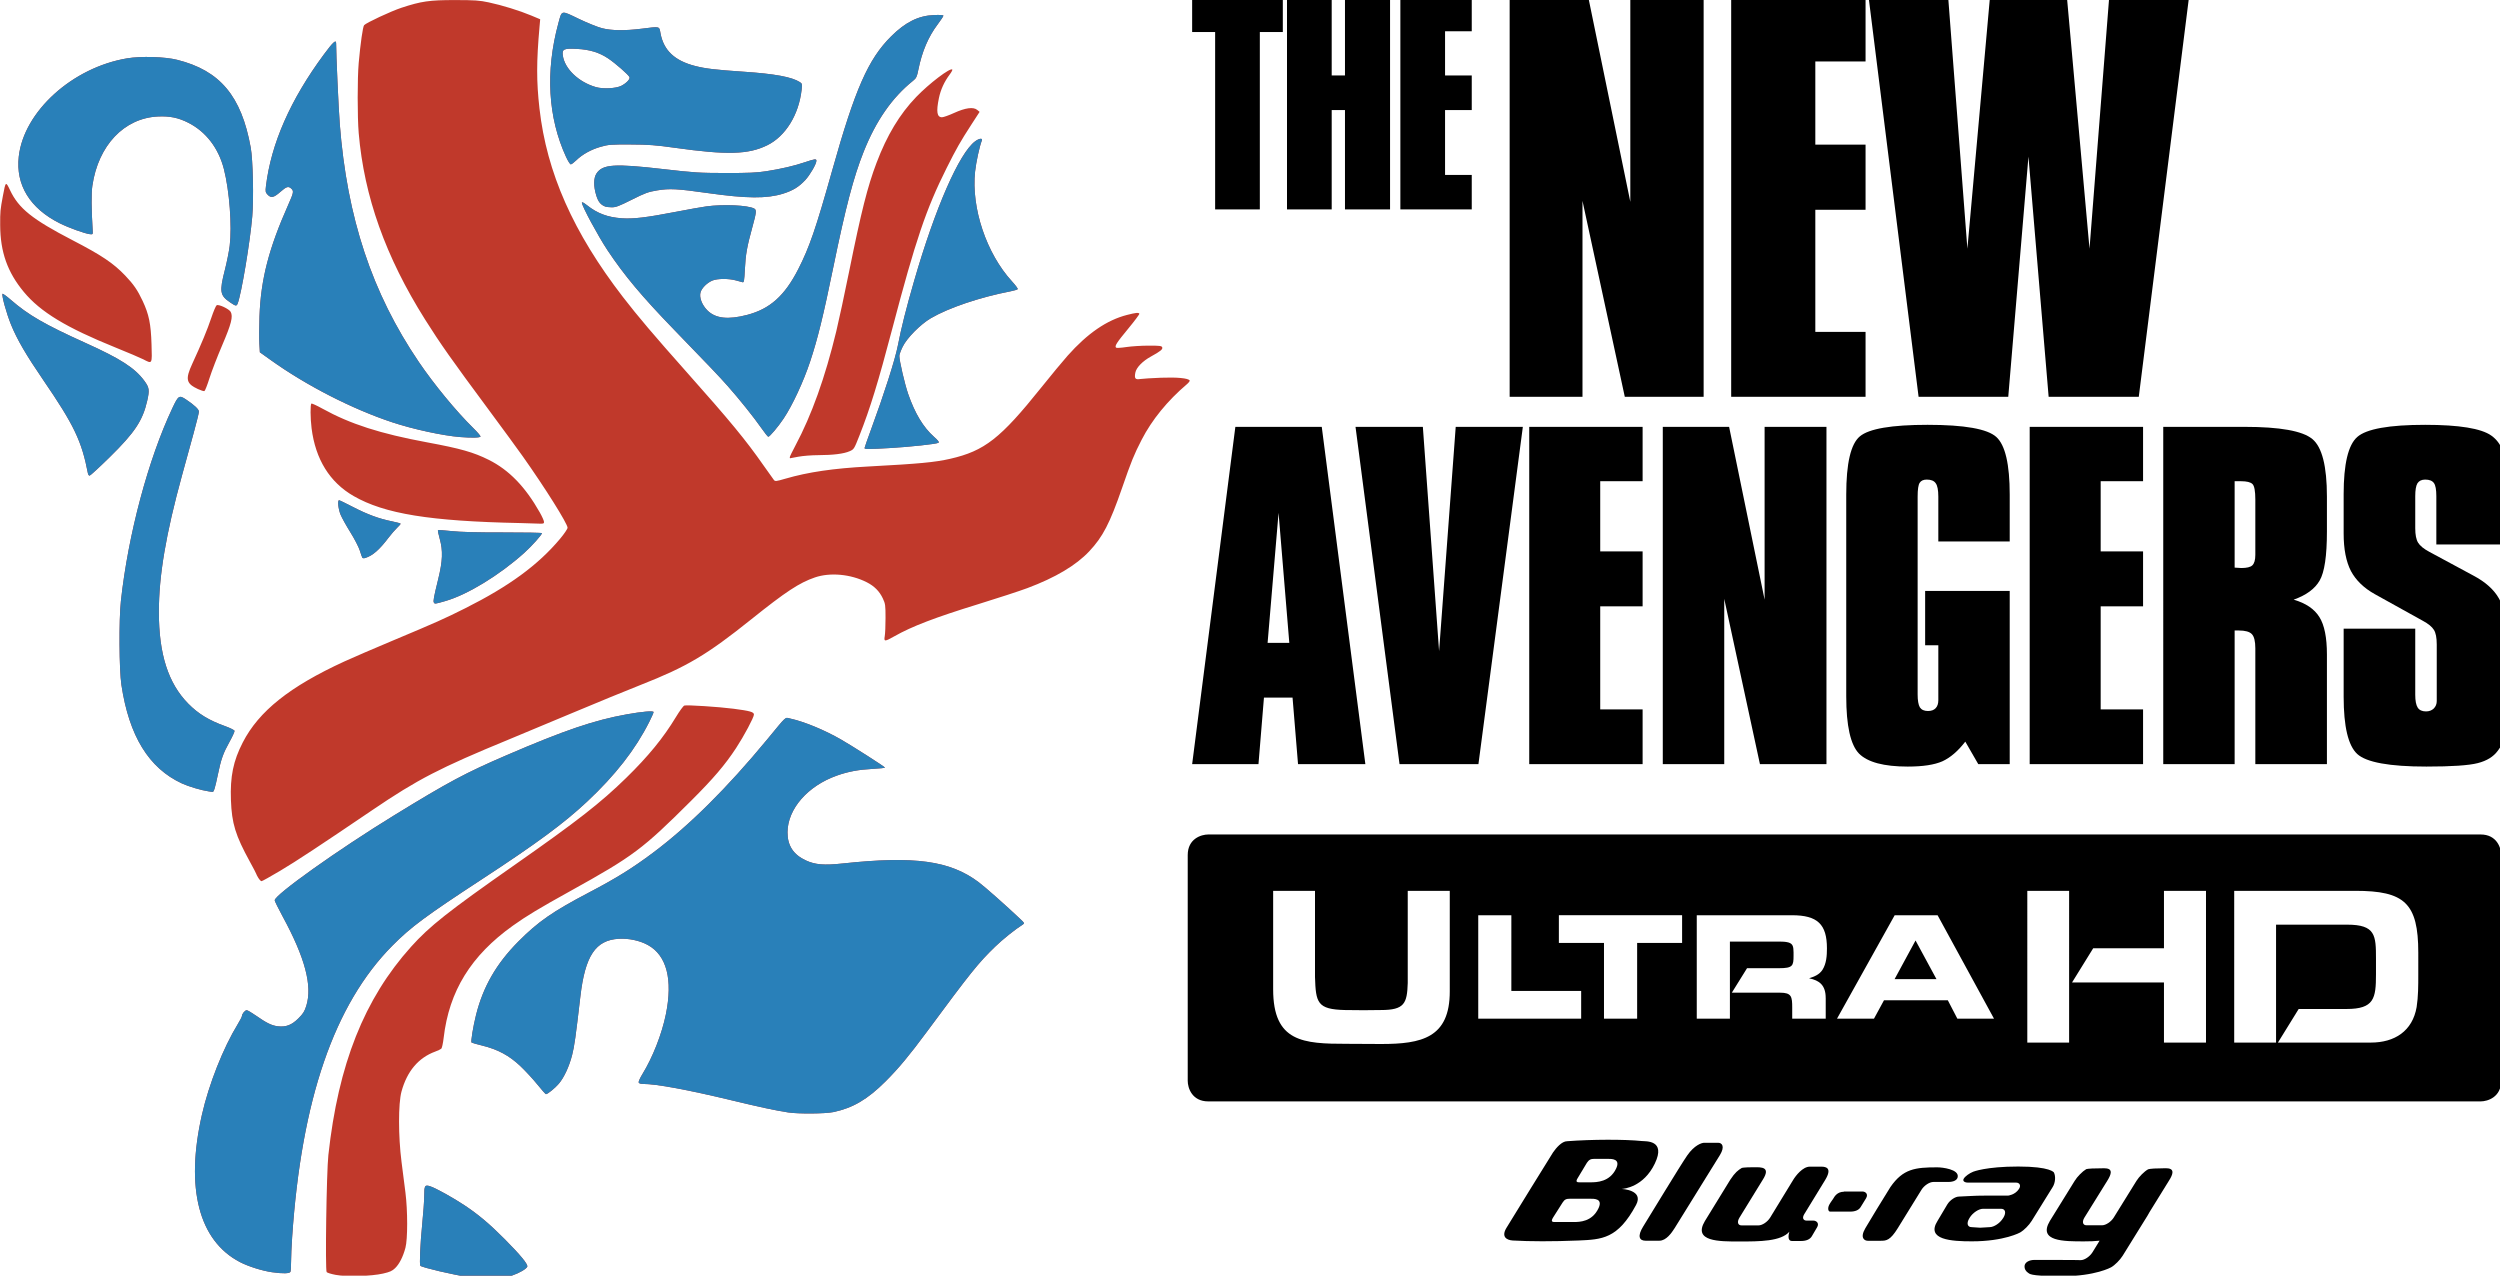 <?xml version="1.0" encoding="UTF-8" standalone="no"?> <svg xmlns:dc="http://purl.org/dc/elements/1.1/" xmlns:cc="http://creativecommons.org/ns#" xmlns:rdf="http://www.w3.org/1999/02/22-rdf-syntax-ns#" xmlns:svg="http://www.w3.org/2000/svg" xmlns="http://www.w3.org/2000/svg" xmlns:sodipodi="http://sodipodi.sourceforge.net/DTD/sodipodi-0.dtd" xmlns:inkscape="http://www.inkscape.org/namespaces/inkscape" width="381mm" height="194.415mm" viewBox="0 0 381 194.415" version="1.1" id="svg8"><defs id="defs2"></defs><g id="layer1" transform="translate(-199.979,-81.773)"><g id="g1009" transform="matrix(0.735,0,0,0.735,103.555,47.466)" style="stroke-width:1.361"><g style="stroke-width:1.918" transform="matrix(0.188,0,0,0.188,131.224,46.689)" id="g898"><path id="path821" d="m 516.232,1408.375 c -16.054,-2.316 -50.905,-10.496 -52.803,-12.394 -1.14,-1.14 -0.097,-24.663 2.027,-45.73 1.216,-12.057 2.218,-26.033 2.228,-31.059 0.023,-11.91 0.622,-12.857 6.842,-10.805 6.036,1.992 25.319,12.688 37.473,20.786 15.588,10.386 27.765,20.629 44.327,37.287 17.521,17.623 26.002,27.957 25.027,30.496 -0.959,2.498 -8.718,7.018 -16.75,9.758 -9.17,3.128 -32.623,3.933 -48.371,1.661 z m -146.21,-2.374 c -4.943,-0.935 -9.413,-2.322 -9.934,-3.082 -1.738,-2.537 -0.165,-110.213 1.884,-129.006 10.925,-100.195 39.556,-172.301 91.261,-229.835 20.428,-22.732 40.938,-38.937 114.1,-90.153 69.489,-48.645 94.882,-68.458 123.179,-96.112 24.338,-23.785 41.007,-44.192 54.864,-67.167 3.954,-6.555 8.095,-12.206 9.203,-12.557 2.751,-0.873 38.224,1.421 54.155,3.503 18.446,2.41 22.603,3.593 22.603,6.429 0,3.085 -10.939,23.626 -19.678,36.952 -12.181,18.574 -25.086,33.698 -49.668,58.209 -53.564,53.41 -63.706,60.994 -132.819,99.314 -34.874,19.336 -48.653,27.637 -63.632,38.332 -46.285,33.05 -70.397,72.112 -76.401,123.768 -0.686,5.901 -1.859,11.283 -2.607,11.96 -0.748,0.677 -3.741,2.104 -6.65,3.171 -18.594,6.818 -31.106,21.647 -37.261,44.163 -3.575,13.077 -3.557,49.25 0.038,77.365 1.39,10.87 3.334,26.118 4.32,33.882 2.554,20.117 2.56,51.486 0.01,60.988 -2.688,10.021 -6.697,17.921 -11.411,22.49 -3.174,3.076 -5.786,4.246 -13.319,5.964 -12.984,2.962 -40.183,3.702 -52.24,1.422 z m -70.072,-2.893 c -11.013,-1.587 -26.295,-6.412 -35.532,-11.217 -45.353,-23.596 -60.312,-81.666 -41.883,-162.59 7.682,-33.734 23.44,-73.584 39.423,-99.697 2.571,-4.2 4.674,-8.277 4.674,-9.059 0,-2.309 3.373,-6.443 5.257,-6.443 0.957,0 5.63,2.729 10.383,6.066 11.459,8.042 17.256,10.865 23.94,11.657 9.012,1.067 15.342,-1.359 22.714,-8.705 5.282,-5.264 6.798,-7.692 8.753,-14.023 6.772,-21.924 -1.399,-52.822 -25.907,-97.973 -4.949,-9.118 -8.999,-17.326 -8.999,-18.241 0,-6.033 69.924,-55.784 131.576,-93.617 60.316,-37.013 78.587,-46.779 124.469,-66.531 63.469,-27.324 96.324,-38.498 132.061,-44.915 17.49,-3.141 29.776,-4.175 29.776,-2.507 0,0.721 -2.102,5.492 -4.671,10.603 -15.402,30.643 -37.34,58.805 -68.708,88.202 -25.442,23.843 -55.454,45.983 -116.066,85.624 -61.806,40.422 -78.171,52.559 -98.561,73.104 -64.209,64.695 -100.383,169.909 -110.637,321.794 -0.643,9.522 -1.169,21.551 -1.169,26.731 0,5.18 -0.308,10.222 -0.686,11.204 -0.777,2.024 -8.462,2.227 -20.209,0.535 z m 569.223,-176.242 c -13.568,-2.068 -31.158,-5.838 -62.682,-13.433 -48.191,-11.611 -82.811,-18.014 -97.4,-18.014 -2.632,0 -4.551,-0.609 -4.916,-1.56 -0.329,-0.858 1.55,-5.051 4.176,-9.318 11.289,-18.34 21.426,-44.171 25.847,-65.866 7.842,-38.481 0.912,-65.104 -19.916,-76.514 -8.918,-4.886 -21.016,-7.468 -32.025,-6.835 -25.632,1.472 -37.108,18.731 -42.336,63.668 -5.271,45.296 -6.582,54.611 -9.066,64.406 -3.233,12.744 -8.964,25.091 -14.801,31.886 -4.138,4.817 -12.288,11.427 -14.089,11.427 -0.492,0 -4.718,-4.754 -9.392,-10.564 -4.673,-5.81 -13.094,-14.939 -18.714,-20.287 -12.276,-11.682 -24.964,-18.521 -42.217,-22.753 -6.123,-1.502 -11.42,-3.019 -11.771,-3.37 -0.954,-0.955 1.786,-17.756 4.95,-30.354 7.882,-31.375 22.441,-56.641 46.721,-81.077 21.758,-21.899 37.761,-33.01 77.673,-53.932 30.307,-15.888 47.887,-26.801 70.877,-44.001 39.692,-29.696 81.726,-71.422 125.928,-125.008 22.064,-26.748 19.347,-24.252 25.049,-23.009 15.661,3.412 38.298,12.755 56.674,23.39 13.536,7.834 48.121,29.955 48.143,30.793 0.01,0.37 -6.082,1.001 -13.537,1.402 -15.612,0.839 -27.052,2.976 -39.483,7.375 -32.237,11.408 -54.363,36.802 -54.49,62.537 -0.072,14.699 6.526,24.766 20.393,31.114 10.248,4.692 20.005,5.483 40.511,3.287 79.283,-8.492 118.155,-3.153 149.849,20.583 7.143,5.349 30.173,25.741 46.401,41.085 4.257,4.025 4.406,4.376 2.402,5.647 -8.511,5.396 -22.021,16.211 -30.482,24.399 -18.703,18.101 -26.608,27.952 -75.771,94.415 -19.049,25.753 -30.908,39.99 -45.176,54.237 -19.849,19.819 -36.09,29.361 -57.633,33.861 -8.892,1.857 -38.529,2.087 -49.694,0.385 z M 284.69,968.125 c -1.231,-2.019 -2.24,-3.969 -2.242,-4.335 -0.002,-0.365 -3.188,-6.464 -7.079,-13.553 -15.89,-28.948 -19.917,-42.041 -20.856,-67.816 -0.953,-26.133 2.55,-43.214 13.051,-63.64 17.741,-34.51 51.762,-61.632 112.01,-89.295 9.007,-4.136 33.148,-14.547 53.647,-23.137 47.343,-19.838 56.759,-24.039 79.735,-35.572 48.344,-24.267 80.276,-47.649 104.506,-76.527 4.578,-5.456 8.324,-10.981 8.324,-12.277 0,-4.47 -24.857,-44.071 -49.514,-78.885 -5.939,-8.386 -23.047,-31.765 -38.017,-51.953 -40.135,-54.125 -52.812,-72.119 -69.625,-98.824 -43.536,-69.152 -67.213,-135.645 -73.191,-205.553 -1.5,-17.543 -1.502,-60.743 -0.003,-77.365 1.988,-22.047 4.545,-39.954 5.95,-41.665 2.113,-2.573 29.624,-15.424 41.155,-19.225 21.885,-7.214 31.024,-8.531 59.011,-8.505 C 523.527,0.021 528.565,0.367 538.821,2.554 c 14.8,3.157 33.956,9.077 46.881,14.488 l 9.888,4.139 -0.711,8.013 c -3.451,38.888 -3.471,60.389 -0.087,90.363 7.993,70.79 37.209,136.777 92.076,207.964 16.187,21.001 34.526,42.616 70.385,82.957 48.089,54.099 65.126,74.784 84.78,102.936 5.36,7.677 10.44,14.804 11.289,15.836 1.428,1.738 2.373,1.636 12.651,-1.356 25.177,-7.331 52.892,-11.399 91.86,-13.482 55.924,-2.99 73.062,-4.606 90.039,-8.492 37.816,-8.656 55.393,-22.417 100.331,-78.55 10.714,-13.383 23.808,-29.194 29.097,-35.135 22.006,-24.717 43.259,-39.289 65.608,-44.985 9.731,-2.48 12.651,-2.771 13.53,-1.35 0.315,0.51 -5.236,7.958 -12.336,16.552 -12.844,15.545 -15.175,19.2 -13.345,20.922 0.527,0.496 5.533,0.202 11.124,-0.654 5.591,-0.856 16.661,-1.568 24.6,-1.581 12.308,-0.021 14.539,0.247 15.141,1.814 0.846,2.205 -1.732,4.322 -12.417,10.197 -9.293,5.11 -16.168,12.213 -17.213,17.784 -1.217,6.486 -0.149,7.865 5.439,7.023 2.629,-0.396 12.911,-1.038 22.85,-1.427 17.654,-0.69 30.085,0.495 31.643,3.016 0.343,0.555 -1.046,2.427 -3.086,4.159 -21.354,18.13 -38.616,39.32 -49.873,61.223 -8.53,16.598 -11.32,23.464 -21.603,53.174 -13.527,39.083 -21.239,53.966 -36.208,69.877 -14.594,15.514 -37.249,28.986 -68.261,40.592 -8.386,3.139 -32.596,11.056 -53.799,17.595 -48.019,14.808 -73.499,24.559 -92.891,35.548 -10.694,6.06 -11.701,6.047 -10.593,-0.13 0.473,-2.64 0.86,-11.661 0.86,-20.047 0,-14.091 -0.224,-15.725 -2.959,-21.556 -3.739,-7.972 -9.421,-13.675 -17.881,-17.945 -17.658,-8.914 -40.301,-10.991 -57.09,-5.238 -17.198,5.893 -32.133,15.728 -70.206,46.231 -48.868,39.152 -70.919,52.233 -121.794,72.251 -14.908,5.866 -49.214,19.95 -76.235,31.297 -27.021,11.347 -58.113,24.329 -69.092,28.849 -76.393,31.448 -100.686,44.009 -150.684,77.913 -58.61,39.744 -83.773,56.317 -101.786,67.04 -10.551,6.281 -19.775,11.419 -20.498,11.419 -0.723,0 -2.322,-1.652 -3.553,-3.671 z m -54.764,-95.398 c -7.877,-1.096 -22.017,-5.288 -29.502,-8.746 -36.495,-16.862 -58.235,-52.278 -66.711,-108.674 -2.507,-16.685 -2.847,-71.484 -0.573,-92.405 7.99,-73.504 30.179,-156.561 56.951,-213.176 6.483,-13.71 7.371,-14.249 15.008,-9.121 9.292,6.24 14.097,10.783 14.097,13.329 0,1.388 -2.572,11.873 -5.716,23.299 -3.144,11.427 -8.961,32.597 -12.927,47.045 -17.754,64.677 -25.517,110.46 -25.515,150.484 0.002,46.667 10.285,78.752 32.46,101.287 10.951,11.128 22.82,18.369 40.499,24.706 5.591,2.004 10.309,4.36 10.486,5.235 0.177,0.875 -2.268,6.245 -5.433,11.933 -7.141,12.833 -9.344,19.039 -13.005,36.642 -3.047,14.648 -4.429,19.083 -5.859,18.805 -0.479,-0.093 -2.396,-0.381 -4.26,-0.641 z M 478.351,664.522 c -0.944,-1.528 -0.182,-5.671 4.769,-25.903 4.947,-20.219 5.356,-31.24 1.647,-44.48 -1.371,-4.897 -2.236,-9.161 -1.921,-9.476 0.315,-0.315 7.066,0.134 15.003,0.997 9.876,1.074 27.885,1.548 57.065,1.499 23.449,-0.039 42.635,0.316 42.635,0.788 0,1.764 -11.386,14.453 -19.559,21.797 -27.282,24.514 -62.649,46.098 -87.014,53.102 -11.401,3.277 -11.617,3.306 -12.625,1.675 z m -78.914,-49.46 c -0.36,-0.583 -1.623,-4.171 -2.807,-7.973 -1.183,-3.802 -5.858,-12.85 -10.387,-20.106 -4.53,-7.256 -9.396,-16.014 -10.814,-19.461 -2.564,-6.232 -3.55,-15.868 -1.624,-15.868 0.554,0 7.289,3.26 14.965,7.245 16.04,8.326 29.219,13.204 43.152,15.971 5.373,1.067 9.769,2.279 9.769,2.693 0,0.414 -1.83,2.505 -4.066,4.645 -2.236,2.141 -6.38,6.942 -9.209,10.669 -10.335,13.617 -17.604,19.934 -25.877,22.489 -1.345,0.416 -2.741,0.278 -3.101,-0.305 z m 174.395,-38.235 c -99.65,-2.005 -149.963,-10.163 -184.094,-29.85 -26.29,-15.164 -41.992,-40.515 -46.281,-74.719 -1.403,-11.189 -1.51,-26.416 -0.191,-27.231 0.53,-0.327 5.993,2.187 12.141,5.587 30.723,16.992 63.626,27.582 115.648,37.222 36.554,6.773 51.038,10.885 67.765,19.237 22.34,11.155 40.293,29.634 56.302,57.953 2.577,4.559 4.686,9.287 4.686,10.506 0,2.003 -0.681,2.184 -7.059,1.875 -3.882,-0.188 -12.395,-0.449 -18.918,-0.58 z M 96.775,522.007 c -6.862,-35.728 -15.301,-53.355 -49.333,-103.059 -18.853,-27.535 -28.808,-44.646 -35.431,-60.898 -5.087,-12.483 -10.68,-32.766 -9.391,-34.055 0.386,-0.386 4.422,2.527 8.969,6.475 19.602,17.017 37.614,27.417 82.808,47.812 38.39,17.325 54.184,27.506 64.584,41.635 5.518,7.495 5.904,10.206 3.159,22.185 -4.982,21.746 -13.799,35.003 -41.116,61.822 -11.539,11.329 -21.606,20.605 -22.371,20.612 -0.765,0.007 -1.61,-1.131 -1.878,-2.528 z M 870.867,504.179 c 0,-0.643 2.768,-6.361 6.151,-12.706 18.024,-33.807 32.778,-75.047 45.139,-126.176 2.778,-11.49 9.166,-41.22 14.196,-66.067 13.488,-66.631 20.234,-93.37 30.204,-119.718 11.51,-30.419 25.529,-53.698 43.736,-72.629 14.268,-14.835 37.566,-32.544 39.833,-30.277 0.39,0.39 -0.911,2.866 -2.893,5.502 -5.963,7.932 -9.972,16.718 -11.902,26.089 -3.1,15.045 -2.122,21.056 3.427,21.056 1.604,0 7.558,-2.115 13.231,-4.701 12.571,-5.73 21.261,-6.914 25.507,-3.476 l 2.743,2.221 -9.063,13.99 c -12.156,18.765 -16.591,26.552 -27.263,47.872 -22.724,45.399 -34.187,79.28 -59.988,177.318 -15.515,58.954 -24.385,87.807 -36.233,117.866 -5.861,14.869 -6.019,15.121 -10.823,17.246 -6.345,2.807 -18.189,4.293 -34.561,4.336 -7.244,0.019 -17.155,0.797 -22.023,1.729 -4.869,0.932 -8.979,1.694 -9.135,1.694 -0.155,10e-5 -0.282,-0.526 -0.282,-1.169 z m 82.447,-10.026 c 0,-0.566 3.281,-9.932 7.29,-20.812 14.348,-38.935 26.491,-77.009 29.478,-92.43 3.794,-19.586 9.148,-40.827 18.027,-71.516 23.161,-80.055 49.691,-140.696 67.207,-153.618 4.555,-3.361 8.515,-3.807 7.349,-0.829 -2.511,6.417 -6.316,23.956 -7.411,34.165 -4.319,40.249 12.526,90.418 40.663,121.108 3.833,4.181 6.692,8.051 6.352,8.601 -0.34,0.549 -3.806,1.613 -7.704,2.364 -33.809,6.515 -68.409,18.184 -88.09,29.709 -11.496,6.732 -26.413,21.825 -31.118,31.486 -2.003,4.114 -3.643,8.63 -3.643,10.035 0,5.431 5.986,31.239 9.76,42.084 7.457,21.423 16.598,36.61 28.331,47.067 4.843,4.317 6.118,6.042 4.982,6.744 -2.165,1.338 -31.258,4.49 -53.238,5.769 -23.319,1.356 -28.235,1.369 -28.235,0.074 z M 507.196,481.955 C 488.16,480.418 455.512,473.333 432.69,465.784 388.472,451.16 337.953,425.305 298.512,397.114 l -12.115,-8.66 -0.565,-9.6 c -0.311,-5.28 -0.238,-18.748 0.161,-29.929 1.46,-40.914 10.214,-74.821 31.893,-123.534 5.812,-13.059 6.122,-14.779 3.151,-17.468 -3.221,-2.915 -5.225,-2.292 -12.162,3.778 -7.219,6.317 -10.155,6.925 -13.949,2.886 -2.327,-2.477 -2.512,-3.434 -1.8,-9.318 5.688,-46.968 26.929,-95.258 63.925,-145.324 10.023,-13.563 13.484,-16.718 13.487,-12.292 0.008,12.678 2.663,71.478 4.017,88.941 8.028,103.594 35.549,186.466 87.201,262.588 16.759,24.699 41.376,54.579 59.99,72.817 4.421,4.332 8.038,8.525 8.038,9.318 0,1.429 -9.466,1.696 -22.588,0.637 z m 332.516,-9.642 c -8.376,-12.016 -24.661,-32.361 -37.325,-46.631 -9.735,-10.969 -18.481,-20.156 -59.144,-62.131 -35.366,-36.506 -55.139,-60.114 -73.415,-87.654 -10.437,-15.728 -28.233,-48.746 -28.233,-52.384 0,-1.137 1.943,-0.164 5.863,2.934 11.28,8.916 22.545,13.113 38.2,14.232 12.466,0.891 27.403,-0.879 58.714,-6.957 13.976,-2.713 29.51,-5.485 34.519,-6.161 18.836,-2.54 45.704,-1.329 52.728,2.376 2.781,1.467 2.518,4.101 -2.065,20.739 -5.853,21.245 -7.372,29.817 -8.204,46.295 -0.619,12.246 -1.023,14.613 -2.436,14.264 -0.932,-0.23 -4.235,-1.132 -7.341,-2.004 -7.93,-2.226 -20.559,-2.172 -26.032,0.111 -5.77,2.407 -11.432,7.93 -13,12.682 -1.834,5.558 1.315,14.089 7.473,20.247 8.933,8.933 22.834,10.486 43.983,4.913 25.06,-6.603 41.24,-21.094 56.18,-50.313 12.345,-24.146 19.437,-44.779 37.537,-109.209 25.146,-89.513 39.657,-122.502 64.936,-147.633 15.74,-15.647 30.105,-22.804 47.182,-23.506 6.696,-0.275 10.447,-0.012 10.447,0.735 0,0.64 -2.801,4.882 -6.224,9.427 -10.46,13.886 -17.303,29.94 -21.415,50.246 -1.598,7.892 -2.241,9.202 -5.993,12.215 -22.972,18.442 -40.717,43.981 -54.33,78.192 -11.147,28.014 -19.843,61.127 -33.449,127.375 -11.051,53.805 -17.181,78.754 -25.531,103.906 -7.41,22.319 -19.607,48.531 -29.339,63.049 -6.177,9.214 -15.254,19.963 -16.858,19.963 -0.512,0 -3.854,-4.193 -7.426,-9.318 z M 218.21,429.076 c -13.192,-6.112 -14.23,-10.819 -6.221,-28.198 10.063,-21.834 16.512,-37.396 20.826,-50.259 2.396,-7.144 5.06,-13.443 5.92,-14 2.17,-1.403 13.771,4.044 15.502,7.278 2.777,5.189 0.726,13.254 -9.358,36.798 -5.355,12.504 -11.673,28.887 -14.04,36.406 -2.366,7.519 -4.874,13.893 -5.573,14.163 -0.699,0.271 -3.875,-0.714 -7.058,-2.189 z M 157.794,396.218 c -3.023,-1.573 -16.746,-7.406 -30.494,-12.962 C 72.878,361.262 44.422,344.01 26.067,321.883 8.008,300.113 0.148,277.898 0.012,248.244 c -0.069,-15.081 0.074,-16.613 3.058,-32.59 2.954,-15.817 3.116,-15.941 7.825,-5.974 9.524,20.162 24.504,32.164 68.819,55.139 32.306,16.748 45.084,25.324 58.234,39.082 9.223,9.649 13.627,16.065 19.223,28.007 6.928,14.784 9.063,25.244 9.757,47.793 0.687,22.311 0.98,21.78 -9.135,16.517 z m 95.776,-62.823 c -11.231,-7.619 -11.896,-11.78 -5.729,-35.859 2.148,-8.386 4.531,-20.272 5.295,-26.414 2.694,-21.647 -0.287,-61.092 -6.41,-84.833 -5.952,-23.073 -19.767,-41.06 -39.114,-50.922 -10.95,-5.582 -20.6,-7.58 -33.592,-6.955 -37.338,1.797 -65.851,31.908 -72.337,76.39 -1.216,8.338 -1.084,25.536 0.381,49.816 0.224,3.721 0.049,3.933 -2.986,3.609 -5.575,-0.594 -23.484,-7.062 -33.554,-12.118 -32.724,-16.43 -48.528,-42.217 -45.024,-73.463 5.575,-49.717 59.136,-98.272 119.544,-108.373 15.344,-2.566 41.481,-1.798 55.132,1.62 47.333,11.851 70.841,39.855 81.153,96.678 2.47,13.612 3.423,56.447 1.698,76.358 -2.454,28.329 -11.897,84.749 -15.983,95.496 -1.305,3.433 -2.023,3.345 -8.474,-1.031 z M 667.573,227.827 c -5.266,-1.979 -7.94,-5.236 -10.137,-12.349 -3.135,-10.151 -3.034,-19.262 0.27,-24.222 6.817,-10.234 19.578,-11.072 73.679,-4.84 34.356,3.958 39.744,4.298 68.894,4.342 25.078,0.038 34.312,-0.373 44.612,-1.985 16.61,-2.601 30.679,-5.879 42.783,-9.971 10.996,-3.717 12.559,-3.906 12.559,-1.517 0,3.396 -7.047,15.602 -12.23,21.182 -7.013,7.552 -13.582,11.595 -24.38,15.007 -17.906,5.657 -40.157,5.493 -83.27,-0.615 -33.642,-4.766 -42.104,-5.213 -55.743,-2.946 -9.936,1.651 -13.311,2.891 -28.063,10.303 -13.983,7.026 -17.642,8.411 -22.024,8.337 -2.89,-0.049 -6.017,-0.376 -6.949,-0.726 z m -43.441,-54.809 c -19.981,-43.457 -22.924,-94.186 -8.547,-147.314 4.031,-14.897 2.677,-14.589 22.397,-5.094 9.328,4.491 20.899,9.173 25.714,10.405 10.685,2.733 25.091,2.914 44.013,0.554 20.477,-2.554 19.1,-2.9 20.603,5.181 3.492,18.779 15.651,30.205 38.268,35.96 11.518,2.931 22.5,4.228 53.462,6.313 34.241,2.306 53.199,5.813 61.968,11.463 2.488,1.603 2.621,2.196 1.908,8.496 -3.124,27.612 -17.803,51.298 -37.9,61.157 -20.905,10.255 -44.183,10.895 -101.86,2.801 -21.298,-2.989 -28.871,-3.553 -48.917,-3.647 -21.717,-0.101 -24.502,0.113 -33.016,2.549 -10.513,3.007 -20.171,8.365 -26.885,14.915 -2.508,2.447 -5.21,4.449 -6.003,4.449 -0.793,0 -3.137,-3.685 -5.207,-8.188 z m 60.947,-78.472 c 5.703,-2.959 9.857,-7.355 9.018,-9.543 -0.951,-2.478 -15.55,-15.267 -23.545,-20.626 -9.706,-6.506 -20.273,-9.757 -34.111,-10.493 -14.821,-0.788 -16.858,0.145 -15.881,7.273 2.006,14.637 17.446,29.376 36.5,34.842 7.864,2.256 22.314,1.507 28.019,-1.454 z" style="fill:#c0392b;stroke-width:2.167"></path><path id="path819" d="m 516.232,1408.375 c -16.054,-2.316 -50.905,-10.496 -52.803,-12.394 -1.14,-1.14 -0.097,-24.663 2.027,-45.73 1.216,-12.057 2.218,-26.033 2.228,-31.059 0.023,-11.91 0.622,-12.857 6.842,-10.805 6.036,1.992 25.319,12.688 37.473,20.786 15.588,10.386 27.765,20.629 44.327,37.287 17.521,17.623 26.002,27.957 25.027,30.496 -0.959,2.498 -8.718,7.018 -16.75,9.758 -9.17,3.128 -32.623,3.933 -48.371,1.661 z m -216.282,-5.267 c -11.013,-1.587 -26.295,-6.412 -35.532,-11.217 -45.353,-23.596 -60.312,-81.666 -41.883,-162.59 7.682,-33.734 23.44,-73.584 39.423,-99.697 2.571,-4.2 4.674,-8.277 4.674,-9.059 0,-2.309 3.373,-6.443 5.257,-6.443 0.957,0 5.63,2.729 10.383,6.066 11.459,8.042 17.256,10.865 23.94,11.657 9.012,1.067 15.342,-1.359 22.714,-8.705 5.282,-5.264 6.798,-7.692 8.753,-14.023 6.772,-21.924 -1.399,-52.822 -25.907,-97.973 -4.949,-9.118 -8.999,-17.326 -8.999,-18.241 0,-6.033 69.924,-55.784 131.576,-93.617 60.316,-37.013 78.587,-46.779 124.469,-66.531 63.469,-27.324 96.324,-38.498 132.061,-44.915 17.49,-3.141 29.776,-4.175 29.776,-2.507 0,0.721 -2.102,5.492 -4.671,10.603 -15.402,30.643 -37.34,58.805 -68.708,88.202 -25.442,23.843 -55.454,45.983 -116.066,85.624 -61.806,40.422 -78.171,52.559 -98.561,73.104 -64.209,64.695 -100.383,169.909 -110.637,321.794 -0.643,9.522 -1.169,21.551 -1.169,26.731 0,5.18 -0.308,10.222 -0.686,11.204 -0.777,2.024 -8.462,2.227 -20.209,0.535 z m 569.223,-176.242 c -13.568,-2.068 -31.158,-5.838 -62.682,-13.433 -48.191,-11.611 -82.811,-18.014 -97.4,-18.014 -2.632,0 -4.551,-0.609 -4.916,-1.56 -0.329,-0.858 1.55,-5.051 4.176,-9.318 11.289,-18.34 21.426,-44.171 25.847,-65.866 7.842,-38.481 0.912,-65.104 -19.916,-76.514 -8.918,-4.886 -21.016,-7.468 -32.025,-6.835 -25.632,1.472 -37.108,18.731 -42.336,63.668 -5.271,45.296 -6.582,54.611 -9.066,64.406 -3.233,12.744 -8.964,25.091 -14.801,31.886 -4.138,4.817 -12.288,11.427 -14.089,11.427 -0.492,0 -4.718,-4.754 -9.392,-10.564 -4.673,-5.81 -13.094,-14.939 -18.714,-20.287 -12.276,-11.682 -24.964,-18.521 -42.217,-22.753 -6.123,-1.502 -11.42,-3.019 -11.771,-3.37 -0.954,-0.955 1.786,-17.756 4.95,-30.354 7.882,-31.375 22.441,-56.641 46.721,-81.077 21.758,-21.899 37.761,-33.01 77.673,-53.932 30.307,-15.888 47.887,-26.801 70.877,-44.001 39.692,-29.696 81.726,-71.422 125.928,-125.008 22.064,-26.748 19.347,-24.252 25.049,-23.009 15.661,3.412 38.298,12.755 56.674,23.39 13.536,7.834 48.121,29.955 48.143,30.793 0.01,0.37 -6.082,1.001 -13.537,1.402 -15.612,0.839 -27.052,2.976 -39.483,7.375 -32.237,11.408 -54.363,36.802 -54.49,62.537 -0.072,14.699 6.526,24.766 20.393,31.114 10.248,4.692 20.005,5.483 40.511,3.287 79.283,-8.492 118.155,-3.153 149.849,20.583 7.143,5.349 30.173,25.741 46.401,41.085 4.257,4.025 4.406,4.376 2.402,5.647 -8.511,5.396 -22.021,16.211 -30.482,24.399 -18.703,18.101 -26.608,27.952 -75.771,94.415 -19.049,25.753 -30.908,39.99 -45.176,54.237 -19.849,19.819 -36.09,29.361 -57.633,33.861 -8.892,1.857 -38.529,2.087 -49.694,0.385 z M 229.926,872.726 c -7.877,-1.096 -22.017,-5.288 -29.502,-8.746 -36.495,-16.862 -58.235,-52.278 -66.711,-108.674 -2.507,-16.685 -2.847,-71.484 -0.573,-92.405 7.99,-73.504 30.179,-156.561 56.951,-213.176 6.483,-13.71 7.371,-14.249 15.008,-9.121 9.292,6.24 14.097,10.783 14.097,13.329 0,1.388 -2.572,11.873 -5.716,23.299 -3.144,11.427 -8.961,32.597 -12.927,47.045 -17.754,64.677 -25.517,110.46 -25.515,150.484 0.002,46.667 10.285,78.752 32.46,101.287 10.951,11.128 22.82,18.369 40.499,24.706 5.591,2.004 10.309,4.36 10.486,5.235 0.177,0.875 -2.268,6.245 -5.433,11.933 -7.141,12.833 -9.344,19.039 -13.005,36.642 -3.047,14.648 -4.429,19.083 -5.859,18.805 -0.479,-0.093 -2.396,-0.381 -4.26,-0.641 z M 478.351,664.522 c -0.944,-1.528 -0.182,-5.671 4.769,-25.903 4.947,-20.219 5.356,-31.24 1.647,-44.48 -1.371,-4.897 -2.236,-9.161 -1.921,-9.476 0.315,-0.315 7.066,0.134 15.003,0.997 9.876,1.074 27.885,1.548 57.065,1.499 23.449,-0.039 42.635,0.316 42.635,0.788 0,1.764 -11.386,14.453 -19.559,21.797 -27.282,24.514 -62.649,46.098 -87.014,53.102 -11.401,3.277 -11.617,3.306 -12.625,1.675 z m -78.914,-49.46 c -0.36,-0.583 -1.623,-4.171 -2.807,-7.973 -1.183,-3.802 -5.858,-12.85 -10.387,-20.106 -4.53,-7.256 -9.396,-16.014 -10.814,-19.461 -2.564,-6.232 -3.55,-15.868 -1.624,-15.868 0.554,0 7.289,3.26 14.965,7.245 16.04,8.326 29.219,13.204 43.152,15.971 5.373,1.067 9.769,2.279 9.769,2.693 0,0.414 -1.83,2.505 -4.066,4.645 -2.236,2.141 -6.38,6.942 -9.209,10.669 -10.335,13.617 -17.604,19.934 -25.877,22.489 -1.345,0.416 -2.741,0.278 -3.101,-0.305 z M 96.775,522.007 c -6.862,-35.728 -15.301,-53.355 -49.333,-103.059 -18.853,-27.535 -28.808,-44.646 -35.431,-60.898 -5.087,-12.483 -10.68,-32.766 -9.391,-34.055 0.386,-0.386 4.422,2.527 8.969,6.475 19.602,17.017 37.614,27.417 82.808,47.812 38.39,17.325 54.184,27.506 64.584,41.635 5.518,7.495 5.904,10.206 3.159,22.185 -4.982,21.746 -13.799,35.003 -41.116,61.822 -11.539,11.329 -21.606,20.605 -22.371,20.612 -0.765,0.007 -1.61,-1.131 -1.878,-2.528 z M 953.314,494.153 c 0,-0.566 3.281,-9.932 7.29,-20.812 14.348,-38.935 26.491,-77.009 29.478,-92.43 3.794,-19.586 9.148,-40.827 18.027,-71.516 23.161,-80.055 49.691,-140.696 67.207,-153.618 4.555,-3.361 8.515,-3.807 7.349,-0.829 -2.511,6.417 -6.316,23.956 -7.411,34.165 -4.319,40.249 12.526,90.418 40.663,121.108 3.833,4.181 6.692,8.051 6.352,8.601 -0.34,0.549 -3.806,1.613 -7.704,2.364 -33.809,6.515 -68.409,18.184 -88.09,29.709 -11.496,6.732 -26.413,21.825 -31.118,31.486 -2.003,4.114 -3.643,8.63 -3.643,10.035 0,5.431 5.986,31.239 9.76,42.084 7.457,21.423 16.598,36.61 28.331,47.067 4.843,4.317 6.118,6.042 4.982,6.744 -2.165,1.338 -31.258,4.49 -53.238,5.769 -23.319,1.356 -28.235,1.369 -28.235,0.074 z M 507.196,481.955 C 488.16,480.418 455.512,473.333 432.69,465.784 388.472,451.16 337.953,425.305 298.512,397.114 l -12.115,-8.66 -0.565,-9.6 c -0.311,-5.28 -0.238,-18.748 0.161,-29.929 1.46,-40.914 10.214,-74.821 31.893,-123.534 5.812,-13.059 6.122,-14.779 3.151,-17.468 -3.221,-2.915 -5.225,-2.292 -12.162,3.778 -7.219,6.317 -10.155,6.925 -13.949,2.886 -2.327,-2.477 -2.512,-3.434 -1.8,-9.318 5.688,-46.968 26.929,-95.258 63.925,-145.324 10.023,-13.563 13.484,-16.718 13.487,-12.292 0.008,12.678 2.663,71.478 4.017,88.941 8.028,103.594 35.549,186.466 87.201,262.588 16.759,24.699 41.376,54.579 59.99,72.817 4.421,4.332 8.038,8.525 8.038,9.318 0,1.429 -9.466,1.696 -22.588,0.637 z m 332.516,-9.642 c -8.376,-12.016 -24.661,-32.361 -37.325,-46.631 -9.735,-10.969 -18.481,-20.156 -59.144,-62.131 -35.366,-36.506 -55.139,-60.114 -73.415,-87.654 -10.437,-15.728 -28.233,-48.746 -28.233,-52.384 0,-1.137 1.943,-0.164 5.863,2.934 11.28,8.916 22.545,13.113 38.2,14.232 12.466,0.891 27.403,-0.879 58.714,-6.957 13.976,-2.713 29.51,-5.485 34.519,-6.161 18.836,-2.54 45.704,-1.329 52.728,2.376 2.781,1.467 2.518,4.101 -2.065,20.739 -5.853,21.245 -7.372,29.817 -8.204,46.295 -0.619,12.246 -1.023,14.613 -2.436,14.264 -0.932,-0.23 -4.235,-1.132 -7.341,-2.004 -7.93,-2.226 -20.559,-2.172 -26.032,0.111 -5.77,2.407 -11.432,7.93 -13,12.682 -1.834,5.558 1.315,14.089 7.473,20.247 8.933,8.933 22.834,10.486 43.983,4.913 25.06,-6.603 41.24,-21.094 56.18,-50.313 12.345,-24.146 19.437,-44.779 37.537,-109.209 25.146,-89.513 39.657,-122.502 64.936,-147.633 15.74,-15.647 30.105,-22.804 47.182,-23.506 6.696,-0.275 10.447,-0.012 10.447,0.735 0,0.64 -2.801,4.882 -6.224,9.427 -10.46,13.886 -17.303,29.94 -21.415,50.246 -1.598,7.892 -2.241,9.202 -5.993,12.215 -22.972,18.442 -40.717,43.981 -54.33,78.192 -11.147,28.014 -19.843,61.127 -33.449,127.375 -11.051,53.805 -17.181,78.754 -25.531,103.906 -7.41,22.319 -19.607,48.531 -29.339,63.049 -6.177,9.214 -15.254,19.963 -16.858,19.963 -0.512,0 -3.854,-4.193 -7.426,-9.318 z M 253.57,333.395 c -11.231,-7.619 -11.896,-11.78 -5.729,-35.859 2.148,-8.386 4.531,-20.272 5.295,-26.414 2.694,-21.647 -0.287,-61.092 -6.41,-84.833 -5.952,-23.073 -19.767,-41.06 -39.114,-50.922 -10.95,-5.582 -20.6,-7.58 -33.592,-6.955 -37.338,1.797 -65.851,31.908 -72.337,76.39 -1.216,8.338 -1.084,25.536 0.381,49.816 0.224,3.721 0.049,3.933 -2.986,3.609 -5.575,-0.594 -23.484,-7.062 -33.554,-12.118 -32.724,-16.43 -48.528,-42.217 -45.024,-73.463 5.575,-49.717 59.136,-98.272 119.544,-108.373 15.344,-2.566 41.481,-1.798 55.132,1.62 47.333,11.851 70.841,39.855 81.153,96.678 2.47,13.612 3.423,56.447 1.698,76.358 -2.454,28.329 -11.897,84.749 -15.983,95.496 -1.305,3.433 -2.023,3.345 -8.474,-1.031 z M 667.573,227.827 c -5.266,-1.979 -7.94,-5.236 -10.137,-12.349 -3.135,-10.151 -3.034,-19.262 0.27,-24.222 6.817,-10.234 19.578,-11.072 73.679,-4.84 34.356,3.958 39.744,4.298 68.894,4.342 25.078,0.038 34.312,-0.373 44.612,-1.985 16.61,-2.601 30.679,-5.879 42.783,-9.971 10.996,-3.717 12.559,-3.906 12.559,-1.517 0,3.396 -7.047,15.602 -12.23,21.182 -7.013,7.552 -13.582,11.595 -24.38,15.007 -17.906,5.657 -40.157,5.493 -83.27,-0.615 -33.642,-4.766 -42.104,-5.213 -55.743,-2.946 -9.936,1.651 -13.311,2.891 -28.063,10.303 -13.983,7.026 -17.642,8.411 -22.024,8.337 -2.89,-0.049 -6.017,-0.376 -6.949,-0.726 z m -43.441,-54.809 c -19.981,-43.457 -22.924,-94.186 -8.547,-147.314 4.031,-14.897 2.677,-14.589 22.397,-5.094 9.328,4.491 20.899,9.173 25.714,10.405 10.685,2.733 25.091,2.914 44.013,0.554 20.477,-2.554 19.1,-2.9 20.603,5.181 3.492,18.779 15.651,30.205 38.268,35.96 11.518,2.931 22.5,4.228 53.462,6.313 34.241,2.306 53.199,5.813 61.968,11.463 2.488,1.603 2.621,2.196 1.908,8.496 -3.124,27.612 -17.803,51.298 -37.9,61.157 -20.905,10.255 -44.183,10.895 -101.86,2.801 -21.298,-2.989 -28.871,-3.553 -48.917,-3.647 -21.717,-0.101 -24.502,0.113 -33.016,2.549 -10.513,3.007 -20.171,8.365 -26.885,14.915 -2.508,2.447 -5.21,4.449 -6.003,4.449 -0.793,0 -3.137,-3.685 -5.207,-8.188 z m 60.947,-78.472 c 5.703,-2.959 9.857,-7.355 9.018,-9.543 -0.951,-2.478 -15.55,-15.267 -23.545,-20.626 -9.706,-6.506 -20.273,-9.757 -34.111,-10.493 -14.821,-0.788 -16.858,0.145 -15.881,7.273 2.006,14.637 17.446,29.376 36.5,34.842 7.864,2.256 22.314,1.507 28.019,-1.454 z" style="fill:#2980b9;fill-opacity:1;stroke-width:2.167"></path></g><g style="stroke-width:1.323" transform="matrix(1.029,0,0,1.029,-14.908,12.135)" id="g973"><g id="g887" transform="matrix(1.444,0,0,1.444,381.31,201.717)" style="fill:#000000;stroke-width:0.242"><path id="path851" d="m 74.031,43.023 h -1.968 c -0.337,0 -1.362,0.33 -2.353,1.757 -1.002,1.443 -5.328,8.609 -6.157,9.933 -0.832,1.337 -0.545,1.976 0.33,1.976 h 1.937 c 0.948,0 1.707,-1.091 2.125,-1.752 0.408,-0.665 5.579,-8.977 6.324,-10.205 0.743,-1.22 0.269,-1.709 -0.238,-1.709" style="fill:#000000;stroke-width:0.242"></path><path id="path853" d="m 60.546,49.466 v 0 c 0.332,-0.02 3.066,-0.271 4.635,-3.542 1.605,-3.347 -1.286,-3.083 -1.818,-3.145 -2.414,-0.249 -6.956,-0.236 -10.41,0.025 -0.761,0 -1.552,0.958 -1.968,1.552 -0.396,0.598 -5.675,9.185 -6.472,10.481 -0.799,1.27 -0.068,1.762 0.845,1.823 2.394,0.137 5.521,0.149 9.167,0 3.243,-0.147 5.48,-0.19 8.041,-4.966 1.128,-2.115 -2.021,-2.229 -2.021,-2.229 M 57.312,52.178 c -0.887,1.851 -2.574,1.904 -3.469,1.904 h -2.562 c -0.332,0 -0.692,0 -0.289,-0.642 0.411,-0.642 1.03,-1.648 1.321,-2.08 0.281,-0.44 0.522,-0.529 1.03,-0.529 h 2.787 c 0.542,0 1.856,-0.059 1.182,1.347 m 2.46,-5.539 c -0.888,1.851 -2.683,1.902 -3.591,1.902 h -1.456 c -0.337,0 -0.697,0 -0.282,-0.631 0.406,-0.654 0.987,-1.661 1.261,-2.097 0.292,-0.431 0.54,-0.548 1.042,-0.548 h 1.851 c 0.556,0 1.851,-0.023 1.174,1.375" style="fill:#000000;stroke-width:0.242"></path><path id="path855" d="m 94.164,49.824 h -2.635 l 0.051,0.03 c -0.971,0 -1.339,0.694 -1.512,0.983 -0.172,0.274 -0.332,0.437 -0.558,0.857 -0.221,0.432 -0.16,0.936 0.145,0.936 h 2.774 c 0.743,0 1.238,-0.23 1.486,-0.654 0.249,-0.402 0.368,-0.605 0.74,-1.204 0.363,-0.608 -0.099,-0.948 -0.492,-0.948" style="fill:#000000;stroke-width:0.242"></path><path id="path857" d="m 117.77,53.922 2.937,-4.732 c 0.365,-0.588 0.434,-1.491 0.167,-2.019 0,0 -0.439,-0.834 -4.985,-0.834 -4.506,0 -6.276,0.723 -6.276,0.723 -0.533,0.208 -1.124,0.639 -1.313,0.958 -0.206,0.317 0.066,0.563 0.591,0.563 h 6.7 c 0.525,0 0.725,0.436 0.388,0.91 -0.542,0.814 -1.503,0.906 -1.503,0.906 h -3.236 c -1.623,0 -2.133,0.081 -3.604,0.132 -0.527,0 -1.252,0.481 -1.625,1.075 l -1.377,2.317 c -1.671,2.657 1.978,2.855 4.8,2.855 4.547,0 6.738,-1.242 6.738,-1.242 0.517,-0.295 1.235,-1.02 1.6,-1.613 m -3.951,-0.443 -0.056,0.083 c -0.418,0.68 -1.261,1.235 -1.861,1.235 l -1.324,0.078 -1.182,-0.078 c -0.604,0 -0.748,-0.556 -0.327,-1.235 l 0.048,-0.083 c 0.429,-0.692 1.268,-1.245 1.864,-1.245 h 2.513 c 0.608,0 0.748,0.553 0.325,1.245" style="fill:#000000;stroke-width:0.242"></path><path id="path859" d="m 107.451,47.768 c 0.155,-1.042 -2.13,-1.319 -2.86,-1.319 -3.066,0 -4.772,0.195 -6.54,2.762 -1.303,2.089 -2.594,4.214 -3.494,5.736 -0.809,1.39 -0.082,1.75 0.337,1.75 h 1.854 c 0.728,0 1.291,-0.059 2.333,-1.75 l 3.312,-5.366 c 0.37,-0.596 1.119,-1.09 1.648,-1.09 h 2.064 c 0.287,0 1.26,-0.03 1.347,-0.723" style="fill:#000000;stroke-width:0.242"></path><path id="path861" d="M 88.952,48.216 C 89.949,46.573 89.115,46.355 88.427,46.355 h -1.623 c -0.981,0 -1.958,1.253 -2.325,1.861 -1.499,2.465 -3.205,5.25 -3.205,5.25 -0.371,0.601 -1.098,1.085 -1.621,1.085 h -2.371 c -0.525,0 -0.659,-0.484 -0.287,-1.085 l 3.244,-5.275 c 1.174,-1.836 -0.221,-1.755 -1.197,-1.755 -1.542,0 -1.732,0.102 -1.732,0.102 -0.51,0.312 -0.933,0.621 -1.607,1.653 l -3.538,5.761 c -1.702,2.866 1.993,2.846 4.785,2.846 2.903,0 5.817,-0.013 7.009,-1.364 0,0 -0.436,1.293 0.365,1.293 h 1.273 c 0.746,0 1.238,-0.238 1.491,-0.654 0.256,-0.4 0.353,-0.639 0.725,-1.234 0.375,-0.606 -0.106,-0.956 -0.502,-0.956 h -0.956 c -0.35,0 -0.685,-0.27 -0.34,-0.865 z" style="fill:#000000;stroke-width:0.242"></path><path id="path863" d="m 135.769,46.593 c -1.506,0 -1.77,0.142 -1.77,0.142 -0.515,0.289 -1.238,1.012 -1.61,1.608 l -3.17,5.117 c -0.373,0.589 -1.101,1.075 -1.623,1.075 h -2.176 c -0.525,0 -0.649,-0.486 -0.289,-1.075 l 3.177,-5.117 c 1.293,-2.044 -0.233,-1.75 -1.205,-1.75 -1.526,0 -1.732,0.117 -1.732,0.117 -0.512,0.302 -1.245,1.037 -1.605,1.633 l -3.458,5.588 c -1.714,2.879 2,2.851 4.772,2.851 0.799,0 1.516,-0.021 2.168,-0.097 l -1.007,1.639 c -0.378,0.588 -1.105,1.075 -1.62,1.075 l -1.187,-0.021 -5.262,-0.01 c -0.728,0 -1.313,0.31 -1.39,0.794 -0.061,0.494 0.236,0.839 0.466,0.986 0.239,0.14 0.122,0.469 4.283,0.481 0.19,0 0.385,0.01 0.573,0.01 4.537,0 6.74,-1.234 6.74,-1.234 0.532,-0.297 1.252,-1.027 1.62,-1.615 l 3.464,-5.589 c 0.119,-0.193 0.205,-0.353 0.279,-0.492 l 2.701,-4.367 c 1.346,-2.069 -0.312,-1.75 -1.141,-1.75" style="fill:#000000;stroke-width:0.242"></path><polygon id="polygon865" points="101.563,14.792 98.642,20.184 104.482,20.184 " style="fill:#000000;stroke-width:0.242"></polygon><path id="path867" d="M 180.413,0 H 2.871 C 1.876,0 0,0.597 0,2.874 V 34.381 c 0,0.991 0.599,2.868 2.871,2.868 H 180.413 c 0.989,0 2.873,-0.601 2.873,-2.868 V 2.874 C 183.286,1.879 182.682,0 180.413,0 M 36.567,20.781 v 1.127 c 0,6.47 -3.916,7.33 -9.573,7.33 -1.585,0 -3.193,-0.025 -4.777,-0.025 -6.096,0 -10.296,-0.237 -10.296,-7.599 V 7.865 H 17.761 V 19.896 c 0.111,3.591 0.317,4.51 4.169,4.602 l 2.617,0.025 2.414,-0.025 c 3.282,0 3.652,-0.917 3.741,-3.771 V 20.008 7.865 h 5.865 z M 54.903,25.702 H 40.541 V 11.271 h 4.62 V 21.837 H 54.903 Z M 68.988,15.134 H 62.714 V 25.702 H 58.088 V 15.134 h -6.296 v -3.865 h 17.196 z m 20.041,7.691 v 2.876 h -4.676 v -1.519 c 0,-1.563 -0.084,-2.104 -1.701,-2.104 h -6.725 l 2.123,-3.417 h 4.476 c 1.912,0 2.014,-0.335 2.014,-1.737 v -0.473 c -0.018,-0.776 -0.061,-1.189 -0.723,-1.384 -0.39,-0.106 -0.862,-0.119 -1.184,-0.119 H 75.659 V 25.702 h -4.625 V 11.271 h 13.29 c 3.558,0 4.876,1.254 4.876,4.623 0,1.036 -0.076,2.116 -0.619,2.986 -0.444,0.688 -1.154,0.964 -1.874,1.189 1.451,0.3 2.32,0.963 2.32,2.755 m 18.37,2.876 -1.329,-2.566 h -8.906 l -1.395,2.566 h -5.16 l 8.046,-14.43 h 5.987 l 0.045,0.084 7.826,14.346 z m 15.598,3.34 h -5.835 V 7.867 h 5.835 z m 19.1,0 h -5.865 V 20.648 H 123.404 l 2.949,-4.768 h 9.877 V 7.865 h 5.865 z m 29.624,-9.467 c 0,1.495 0,3.048 -0.23,4.518 -0.581,3.339 -3.056,4.95 -6.393,4.95 h -12.963 l 2.896,-4.688 h 6.674 c 3.86,0 4.113,-1.475 4.113,-4.834 v -2.161 c 0,-3.277 -0.051,-4.773 -4.021,-4.773 h -9.923 v 16.456 h -5.84 V 7.865 h 16.911 c 6.847,0 8.776,1.702 8.776,8.632 z" style="fill:#000000;stroke-width:0.242"></path><polygon id="polygon869" points="189.886,0.001 189.886,0.349 188.215,0.349 188.215,3.096 187.655,3.096 187.655,0.349 185.984,0.349 185.984,0.001 " display="none" style="display:none;fill:#000000;stroke-width:0.242"></polygon></g><g transform="matrix(0.465,0,0,0.465,-505.857,638.235)" id="g6870" style="stroke-width:0.753"><g id="text6845" style="font-style:normal;font-variant:normal;font-weight:normal;font-stretch:normal;font-size:192px;line-height:0;font-family:'Compacta BT';-inkscape-font-specification:'Compacta BT';letter-spacing:0px;word-spacing:0px;fill:#000000;fill-opacity:1;stroke:none;stroke-width:0.753" aria-label="THE"><path id="path8230" style="font-style:normal;font-variant:normal;font-weight:normal;font-stretch:normal;font-size:113.333px;font-family:'Compacta Bd BT';-inkscape-font-specification:'Compacta Bd BT';letter-spacing:-4px;stroke-width:0.753" d="m 1919.765,-1209.614 v -76.865 h -9.961 v -15.163 h 39.29 v 15.163 h -9.961 v 76.865 z"></path><path id="path8232" style="font-style:normal;font-variant:normal;font-weight:normal;font-stretch:normal;font-size:113.333px;font-family:'Compacta Bd BT';-inkscape-font-specification:'Compacta Bd BT';letter-spacing:-4px;stroke-width:0.753" d="m 1950.905,-1209.614 v -92.028 h 19.369 v 33.978 h 5.755 v -33.978 h 19.535 v 92.028 h -19.535 v -43.053 h -5.755 v 43.053 z"></path><path id="path8234" style="font-style:normal;font-variant:normal;font-weight:normal;font-stretch:normal;font-size:113.333px;font-family:'Compacta Bd BT';-inkscape-font-specification:'Compacta Bd BT';letter-spacing:-4px;stroke-width:0.753" d="m 2000.03,-1209.614 v -92.028 h 30.934 v 14.831 h -11.566 v 19.147 h 11.566 v 14.997 h -11.566 v 28.112 h 11.566 v 14.941 z"></path></g><g id="g6861" transform="translate(-867.59,-840.269)" style="stroke-width:0.753"><g id="text6849" style="font-style:normal;font-variant:normal;font-weight:normal;font-stretch:normal;font-size:192px;line-height:0;font-family:'Compacta BT';-inkscape-font-specification:'Compacta BT';letter-spacing:0px;word-spacing:0px;fill:#000000;fill-opacity:1;stroke:none;stroke-width:0.753" aria-label="NEW"><path id="path8237" style="font-style:normal;font-variant:normal;font-weight:normal;font-stretch:normal;font-size:213.333px;font-family:'Compacta Bd BT';-inkscape-font-specification:'Compacta Bd BT';letter-spacing:-4px;stroke-width:0.753" d="m 2914.98,-288.144 v -173.229 h 34.062 l 18.229,88.75 v -88.75 h 31.771 v 173.229 h -34.167 l -18.333,-84.896 v 84.896 z"></path><path id="path8239" style="font-style:normal;font-variant:normal;font-weight:normal;font-stretch:normal;font-size:213.333px;font-family:'Compacta Bd BT';-inkscape-font-specification:'Compacta Bd BT';letter-spacing:-4px;stroke-width:0.753" d="m 3010.98,-288.144 v -173.229 h 58.229 v 27.917 h -21.771 v 36.042 h 21.771 v 28.229 h -21.771 v 52.917 h 21.771 v 28.125 z"></path><path id="path8241" style="font-style:normal;font-variant:normal;font-weight:normal;font-stretch:normal;font-size:213.333px;font-family:'Compacta Bd BT';-inkscape-font-specification:'Compacta Bd BT';letter-spacing:-4px;stroke-width:0.753" d="m 3092.189,-288.144 -21.667,-173.229 h 34.479 l 8.333,109.062 9.792,-109.062 h 33.333 l 9.792,109.062 8.542,-109.062 h 34.583 l -21.771,173.229 h -39.062 l -8.75,-104.062 -8.75,104.062 z"></path></g><g id="text6853" style="font-style:normal;font-variant:normal;font-weight:normal;font-stretch:normal;font-size:192px;line-height:0;font-family:'Compacta BT';-inkscape-font-specification:'Compacta BT';letter-spacing:0px;word-spacing:0px;fill:#000000;fill-opacity:1;stroke:none;stroke-width:0.753" aria-label="AVENGERS"><path id="path8244" style="font-style:normal;font-variant:normal;font-weight:normal;font-stretch:normal;font-size:180px;font-family:'Compacta Bd BT';-inkscape-font-specification:'Compacta Bd BT';letter-spacing:-4px;stroke-width:0.753" d="m 2810.089,-181.514 h 9.404 l -4.658,-56.338 z m -32.695,52.559 18.721,-146.162 h 37.441 l 18.896,146.162 h -29.18 l -2.373,-28.828 h -12.393 l -2.373,28.828 z"></path><path id="path8246" style="font-style:normal;font-variant:normal;font-weight:normal;font-stretch:normal;font-size:180px;font-family:'Compacta Bd BT';-inkscape-font-specification:'Compacta Bd BT';letter-spacing:-4px;stroke-width:0.753" d="m 2867.261,-128.955 -19.072,-146.162 h 29.18 l 7.031,97.207 7.207,-97.207 h 29.092 l -19.248,146.162 z"></path><path id="path8248" style="font-style:normal;font-variant:normal;font-weight:normal;font-stretch:normal;font-size:180px;font-family:'Compacta Bd BT';-inkscape-font-specification:'Compacta Bd BT';letter-spacing:-4px;stroke-width:0.753" d="M 2923.466,-128.955 V -275.117 h 49.131 v 23.555 h -18.369 v 30.41 h 18.369 v 23.818 h -18.369 v 44.648 h 18.369 v 23.73 z"></path><path id="path8250" style="font-style:normal;font-variant:normal;font-weight:normal;font-stretch:normal;font-size:180px;font-family:'Compacta Bd BT';-inkscape-font-specification:'Compacta Bd BT';letter-spacing:-4px;stroke-width:0.753" d="M 2981.341,-128.955 V -275.117 h 28.74 l 15.381,74.883 v -74.883 h 26.807 v 146.162 h -28.828 l -15.469,-71.631 v 71.631 z"></path><path id="path8252" style="font-style:normal;font-variant:normal;font-weight:normal;font-stretch:normal;font-size:180px;font-family:'Compacta Bd BT';-inkscape-font-specification:'Compacta Bd BT';letter-spacing:-4px;stroke-width:0.753" d="m 3060.837,-245.762 q 0,-20.303 5.889,-25.225 5.977,-5.01 29.355,-5.01 23.994,0 29.795,5.273 5.801,5.273 5.801,24.961 v 20.303 h -30.938 v -19.424 q 0,-4.307 -1.143,-5.801 -1.055,-1.582 -3.867,-1.582 -2.197,0 -3.076,1.406 -0.879,1.318 -0.879,5.977 v 85.693 q 0,3.955 0.967,5.625 1.055,1.582 3.516,1.582 2.197,0 3.34,-1.23 1.143,-1.23 1.143,-3.428 v -2.549 -21.27 h -5.713 v -23.555 h 36.65 v 75.059 h -13.623 l -5.625,-9.756 q -4.746,6.152 -9.932,8.525 -5.186,2.285 -15.029,2.285 -15.469,0 -21.094,-5.625 -5.537,-5.713 -5.537,-24.785 z"></path><path id="path8254" style="font-style:normal;font-variant:normal;font-weight:normal;font-stretch:normal;font-size:180px;font-family:'Compacta Bd BT';-inkscape-font-specification:'Compacta Bd BT';letter-spacing:-4px;stroke-width:0.753" d="M 3140.333,-128.955 V -275.117 h 49.131 v 23.555 h -18.369 v 30.41 h 18.369 v 23.818 h -18.369 v 44.648 h 18.369 v 23.73 z"></path><path id="path8256" style="font-style:normal;font-variant:normal;font-weight:normal;font-stretch:normal;font-size:180px;font-family:'Compacta Bd BT';-inkscape-font-specification:'Compacta Bd BT';letter-spacing:-4px;stroke-width:0.753" d="m 3238.111,-223.613 v -20.039 q 0,-5.449 -1.23,-6.68 -1.23,-1.23 -5.01,-1.23 h -2.725 v 37.441 q 0.527,0 1.494,0.088 0.967,0.088 1.406,0.088 3.516,0 4.746,-1.143 1.318,-1.23 1.318,-4.57 z m -39.902,94.658 V -275.117 h 35.244 q 23.027,0 29.355,5.273 6.328,5.186 6.328,24.961 v 15.117 q 0,15.908 -3.164,21.27 -3.076,5.361 -11.25,8.262 7.91,2.285 11.162,7.559 3.252,5.186 3.252,16.172 v 47.549 h -31.025 v -50.186 q 0,-4.57 -1.494,-6.152 -1.494,-1.582 -5.625,-1.582 h -1.846 v 57.92 z"></path><path id="path8258" style="font-style:normal;font-variant:normal;font-weight:normal;font-stretch:normal;font-size:180px;font-family:'Compacta Bd BT';-inkscape-font-specification:'Compacta Bd BT';letter-spacing:-4px;stroke-width:0.753" d="m 3276.386,-187.666 h 31.025 v 28.652 q 0,3.867 1.055,5.537 1.055,1.67 3.603,1.67 2.022,0 3.34,-1.23 1.318,-1.318 1.318,-3.252 v -2.725 -21.797 q 0,-4.395 -1.23,-6.328 -1.23,-2.021 -4.834,-3.955 l -20.742,-11.514 q -7.119,-3.955 -10.371,-10.02 -3.164,-6.152 -3.164,-16.26 v -17.051 q 0,-19.6 5.889,-24.785 5.976,-5.273 29.443,-5.273 22.061,0 28.652,4.658 6.592,4.658 6.592,16.523 v 8.877 21.797 h -30.41 v -20.918 q 0,-4.307 -1.055,-5.713 -1.055,-1.494 -3.779,-1.494 -2.285,0 -3.34,1.582 -0.967,1.582 -0.967,5.625 v 13.887 q 0,4.219 1.23,6.24 1.23,2.021 4.834,3.955 l 19.072,10.283 q 7.822,4.131 11.074,9.844 3.34,5.625 3.34,15.381 v 33.311 q 0,7.471 -0.879,11.162 -0.791,3.604 -2.9,6.24 -2.812,3.867 -8.701,5.361 -5.801,1.494 -22.236,1.494 -23.994,0 -29.971,-5.449 -5.889,-5.449 -5.889,-24.785 z"></path></g></g></g></g></g></g></svg> 